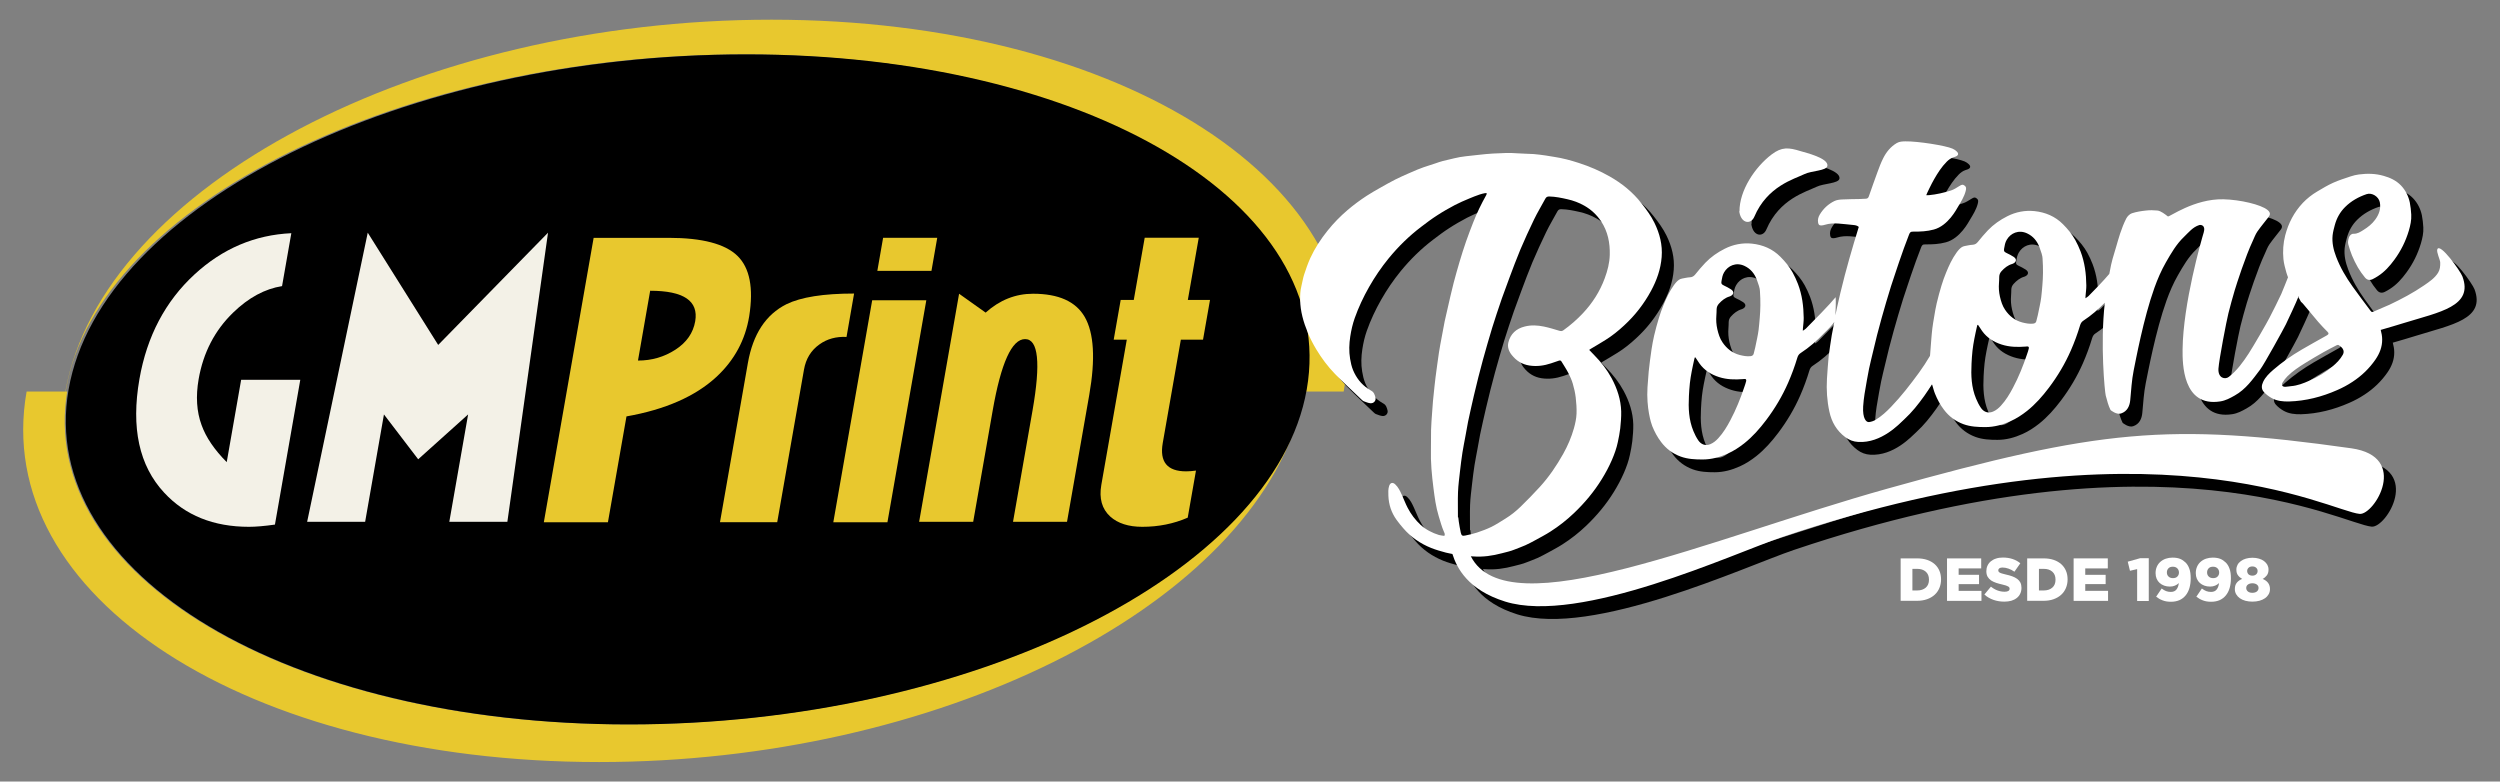 <?xml version="1.0" encoding="utf-8"?>
<!-- Generator: Adobe Illustrator 23.0.1, SVG Export Plug-In . SVG Version: 6.00 Build 0)  -->
<svg version="1.1" id="Camada_1" xmlns="http://www.w3.org/2000/svg" xmlns:xlink="http://www.w3.org/1999/xlink" x="0px" y="0px"
	 viewBox="0 0 393.55 123.03" style="enable-background:new 0 0 393.55 123.03;" xml:space="preserve">
<rect x="0" y="0" width="393.55" height="123.03" fill="#808080" stroke="none"/>
<style type="text/css">
	.st0{fill:#FFFFFF;}
	.st1{fill-rule:evenodd;clip-rule:evenodd;fill:#E8C82E;}
	.st2{fill-rule:evenodd;clip-rule:evenodd;}
	.st3{fill:#E8C82E;}
	.st4{fill-rule:evenodd;clip-rule:evenodd;fill:#F3F1E7;}
</style>
<g>
	<path class="st0" d="M299.2,87.9h2.58c0.6,0,1.13,0.08,1.6,0.24c0.47,0.16,0.86,0.39,1.19,0.68c0.32,0.29,0.57,0.64,0.74,1.05
		c0.17,0.4,0.25,0.85,0.25,1.33v0.02c0,0.48-0.09,0.93-0.26,1.34s-0.42,0.77-0.75,1.07s-0.72,0.53-1.2,0.7
		c-0.48,0.17-1.01,0.25-1.61,0.25h-2.54V87.9z M301.81,92.95c0.56,0,1-0.15,1.34-0.44s0.51-0.71,0.51-1.25v-0.02
		c0-0.54-0.17-0.95-0.51-1.25c-0.34-0.3-0.79-0.44-1.34-0.44h-0.76v3.4H301.81z"/>
	<path class="st0" d="M306.51,87.9h5.37v1.58h-3.55v1.01h3.21v1.46h-3.21v1.06h3.59v1.58h-5.42V87.9z"/>
	<path class="st0" d="M315.52,94.71c-0.6,0-1.17-0.09-1.71-0.28c-0.54-0.19-1.01-0.46-1.43-0.84l1.03-1.24
		c0.67,0.54,1.39,0.8,2.17,0.8c0.25,0,0.44-0.04,0.57-0.12c0.13-0.08,0.2-0.19,0.2-0.34v-0.02c0-0.07-0.02-0.13-0.05-0.19
		c-0.03-0.05-0.09-0.11-0.18-0.16s-0.2-0.1-0.34-0.15s-0.33-0.1-0.56-0.15c-0.36-0.08-0.69-0.17-0.99-0.27s-0.57-0.23-0.8-0.38
		c-0.23-0.16-0.4-0.35-0.54-0.58c-0.13-0.23-0.2-0.52-0.2-0.86v-0.02c0-0.31,0.06-0.6,0.18-0.86c0.12-0.26,0.29-0.49,0.52-0.68
		c0.23-0.19,0.5-0.34,0.82-0.44c0.32-0.11,0.68-0.16,1.08-0.16c0.57,0,1.08,0.08,1.53,0.23s0.86,0.37,1.22,0.67L317.11,90
		c-0.31-0.22-0.62-0.38-0.94-0.49c-0.32-0.11-0.63-0.17-0.93-0.17c-0.22,0-0.39,0.04-0.5,0.12c-0.11,0.08-0.17,0.18-0.17,0.3v0.02
		c0,0.08,0.02,0.14,0.05,0.2s0.1,0.11,0.18,0.16s0.2,0.1,0.35,0.14c0.15,0.05,0.34,0.1,0.57,0.15c0.38,0.08,0.73,0.18,1.04,0.29
		c0.31,0.11,0.57,0.25,0.79,0.41s0.38,0.35,0.5,0.58c0.11,0.23,0.17,0.5,0.17,0.81v0.02c0,0.34-0.07,0.65-0.2,0.92
		c-0.13,0.27-0.31,0.5-0.55,0.68c-0.24,0.19-0.52,0.33-0.85,0.43C316.29,94.66,315.92,94.71,315.52,94.71z"/>
	<path class="st0" d="M319.12,87.9h2.58c0.6,0,1.13,0.08,1.6,0.24c0.47,0.16,0.86,0.39,1.19,0.68c0.32,0.29,0.57,0.64,0.74,1.05
		c0.17,0.4,0.25,0.85,0.25,1.33v0.02c0,0.48-0.09,0.93-0.26,1.34c-0.17,0.41-0.42,0.77-0.75,1.07s-0.73,0.53-1.2,0.7
		s-1.01,0.25-1.61,0.25h-2.54V87.9z M321.73,92.95c0.56,0,1-0.15,1.34-0.44c0.34-0.29,0.51-0.71,0.51-1.25v-0.02
		c0-0.54-0.17-0.95-0.51-1.25c-0.34-0.3-0.79-0.44-1.34-0.44h-0.76v3.4H321.73z"/>
	<path class="st0" d="M326.44,87.9h5.37v1.58h-3.55v1.01h3.21v1.46h-3.21v1.06h3.59v1.58h-5.42V87.9z"/>
	<path class="st0" d="M336.43,89.59l-1.13,0.26l-0.35-1.43l1.96-0.55h1.35v6.74h-1.83V89.59z"/>
	<path class="st0" d="M341.75,94.73c-0.5,0-0.93-0.07-1.31-0.22c-0.38-0.14-0.72-0.34-1.02-0.58l0.87-1.29
		c0.23,0.18,0.46,0.32,0.69,0.41s0.48,0.13,0.75,0.13c0.38,0,0.68-0.12,0.88-0.37s0.33-0.59,0.38-1.02c-0.17,0.17-0.38,0.3-0.61,0.4
		s-0.5,0.15-0.8,0.15c-0.33,0-0.63-0.05-0.9-0.15c-0.27-0.1-0.51-0.24-0.71-0.42s-0.36-0.4-0.47-0.66
		c-0.11-0.26-0.17-0.55-0.17-0.88v-0.02c0-0.37,0.07-0.7,0.2-1c0.13-0.3,0.32-0.56,0.56-0.77c0.24-0.21,0.52-0.38,0.85-0.49
		c0.33-0.11,0.68-0.17,1.06-0.17c0.48,0,0.88,0.07,1.2,0.2s0.6,0.33,0.86,0.58c0.24,0.24,0.44,0.56,0.58,0.96
		c0.15,0.39,0.22,0.9,0.22,1.52v0.02c0,0.55-0.07,1.05-0.2,1.5c-0.13,0.45-0.33,0.84-0.59,1.16c-0.26,0.32-0.58,0.57-0.97,0.75
		C342.7,94.64,342.25,94.73,341.75,94.73z M342.07,91.01c0.29,0,0.53-0.08,0.69-0.25c0.17-0.17,0.25-0.38,0.25-0.62v-0.02
		c0-0.26-0.09-0.48-0.26-0.65s-0.41-0.26-0.7-0.26s-0.53,0.08-0.69,0.25c-0.17,0.17-0.25,0.39-0.25,0.65v0.02
		c0,0.26,0.09,0.47,0.26,0.63C341.54,90.93,341.78,91.01,342.07,91.01z"/>
	<path class="st0" d="M348.08,94.73c-0.5,0-0.93-0.07-1.31-0.22c-0.38-0.14-0.72-0.34-1.02-0.58l0.87-1.29
		c0.23,0.18,0.46,0.32,0.69,0.41s0.48,0.13,0.75,0.13c0.38,0,0.68-0.12,0.88-0.37s0.33-0.59,0.38-1.02c-0.17,0.17-0.38,0.3-0.61,0.4
		s-0.5,0.15-0.8,0.15c-0.33,0-0.63-0.05-0.9-0.15c-0.27-0.1-0.51-0.24-0.71-0.42s-0.36-0.4-0.47-0.66
		c-0.11-0.26-0.17-0.55-0.17-0.88v-0.02c0-0.37,0.07-0.7,0.2-1c0.13-0.3,0.32-0.56,0.56-0.77c0.24-0.21,0.52-0.38,0.85-0.49
		c0.33-0.11,0.68-0.17,1.06-0.17c0.48,0,0.88,0.07,1.2,0.2s0.6,0.33,0.86,0.58c0.24,0.24,0.44,0.56,0.58,0.96
		c0.15,0.39,0.22,0.9,0.22,1.52v0.02c0,0.55-0.07,1.05-0.2,1.5c-0.13,0.45-0.33,0.84-0.59,1.16c-0.26,0.32-0.58,0.57-0.97,0.75
		C349.03,94.64,348.58,94.73,348.08,94.73z M348.4,91.01c0.29,0,0.53-0.08,0.69-0.25c0.17-0.17,0.25-0.38,0.25-0.62v-0.02
		c0-0.26-0.09-0.48-0.26-0.65s-0.41-0.26-0.7-0.26s-0.53,0.08-0.69,0.25c-0.17,0.17-0.25,0.39-0.25,0.65v0.02
		c0,0.26,0.09,0.47,0.26,0.63C347.87,90.93,348.11,91.01,348.4,91.01z"/>
	<path class="st0" d="M354.57,94.71c-0.4,0-0.77-0.05-1.11-0.14s-0.63-0.23-0.87-0.4c-0.24-0.17-0.43-0.38-0.57-0.62
		s-0.21-0.5-0.21-0.8v-0.02c0-0.41,0.1-0.74,0.3-0.99s0.48-0.46,0.85-0.61c-0.26-0.15-0.48-0.33-0.65-0.56
		c-0.18-0.23-0.26-0.53-0.26-0.89v-0.02c0-0.27,0.06-0.51,0.18-0.74c0.12-0.23,0.29-0.42,0.52-0.59c0.22-0.17,0.49-0.3,0.8-0.39
		c0.31-0.09,0.65-0.14,1.03-0.14s0.72,0.05,1.03,0.14c0.31,0.09,0.58,0.22,0.8,0.39s0.4,0.37,0.52,0.59
		c0.12,0.23,0.18,0.47,0.18,0.74v0.02c0,0.36-0.09,0.66-0.26,0.89c-0.18,0.23-0.39,0.42-0.66,0.56c0.17,0.08,0.33,0.16,0.47,0.26
		c0.14,0.1,0.26,0.21,0.36,0.34c0.1,0.13,0.18,0.27,0.23,0.43c0.06,0.16,0.09,0.35,0.09,0.56v0.02c0,0.3-0.07,0.57-0.21,0.81
		c-0.14,0.24-0.33,0.45-0.57,0.62s-0.53,0.3-0.87,0.4C355.34,94.66,354.97,94.71,354.57,94.71z M354.57,93.32
		c0.31,0,0.55-0.08,0.72-0.22c0.17-0.15,0.25-0.33,0.25-0.53v-0.02c0-0.22-0.09-0.39-0.27-0.53c-0.18-0.13-0.41-0.2-0.7-0.2
		s-0.52,0.07-0.7,0.2c-0.18,0.13-0.27,0.31-0.27,0.53v0.02c0,0.2,0.08,0.38,0.25,0.53S354.26,93.32,354.57,93.32z M354.57,90.62
		c0.25,0,0.45-0.07,0.6-0.21s0.22-0.31,0.22-0.52v-0.02c0-0.19-0.07-0.35-0.22-0.49c-0.15-0.14-0.35-0.21-0.6-0.21
		s-0.46,0.07-0.6,0.21c-0.15,0.14-0.22,0.3-0.22,0.49v0.02c0,0.21,0.08,0.39,0.22,0.53C354.13,90.55,354.32,90.62,354.57,90.62z"/>
</g>
<g>
	<path class="st1" d="M98.84,114.03c-53.58,0-93-23.52-88.27-52.4H4.19c-5.71,32.24,34.67,58.33,90.11,58.33
		c53.04,0,100.89-23.88,110.09-54.18C195.46,92.73,149.83,114.03,98.84,114.03z"/>
	<path class="st1" d="M10.34,61.63c0.02-0.11,0.03-0.22,0.05-0.33C15.5,32.14,63.31,8.56,117.09,8.56
		c53.78,0,93.32,23.58,88.22,52.74c-0.02,0.11-0.04,0.22-0.06,0.33h6.27c0.01-0.03,0.02-0.07,0.02-0.1
		c5.79-32.18-34.6-58.43-90.09-58.43C65.94,3.1,16.1,29.35,10.31,61.53c-0.01,0.03-0.01,0.07-0.02,0.1H10.34z"/>
	<path class="st2" d="M205.71,61.3c-5.09,29.04-52.91,52.74-106.69,52.74c-53.78,0-93.3-23.7-88.22-52.74
		C15.91,32.14,63.71,8.56,117.5,8.56C171.27,8.56,210.82,32.14,205.71,61.3"/>
	<g>
		<path class="st3" d="M98.62,65.55L95.7,82.21H85.61l7.84-44.77h11.81c5.28,0,8.89,0.95,10.83,2.84c1.94,1.89,2.55,5.05,1.85,9.49
			c-0.61,3.74-2.32,6.92-5.15,9.55C109.47,62.39,104.74,64.47,98.62,65.55z M102.35,45.77l-1.92,10.99c2.17,0,4.13-0.57,5.89-1.71
			c1.76-1.14,2.8-2.63,3.12-4.48C109.99,47.37,107.63,45.77,102.35,45.77z"/>
		<path class="st3" d="M126.56,58.2l-4.21,24h-9.01l4.39-25.05c0.8-4.55,2.82-7.63,6.07-9.26c2.29-1.12,5.84-1.68,10.65-1.68
			l-1.19,6.83c-1.63-0.08-3.05,0.31-4.24,1.16C127.68,55.14,126.86,56.47,126.56,58.2z"/>
	</g>
	<g>
		<path class="st3" d="M131.18,82.21l6.12-34.94h8.52l-6.12,34.94H131.18z M138.11,42.64l0.91-5.21h8.52l-0.91,5.21H138.11z"/>
	</g>
	<path class="st3" d="M159.47,82.14l3.07-17.52c1.31-7.49,0.92-11.24-1.17-11.24c-2.09,0-3.79,3.75-5.1,11.24l-3.07,17.52h-8.51
		l6.29-35.9l4.18,2.97c2.21-1.98,4.7-2.97,7.46-2.97c4.01,0,6.72,1.21,8.13,3.64c1.47,2.54,1.71,6.64,0.72,12.29l-3.5,19.97H159.47z
		"/>
	<path class="st3" d="M179.82,82.93c-2.16,0-3.85-0.54-5.05-1.62c-1.31-1.2-1.77-2.85-1.4-4.98l4.01-22.86h-2.06l1.1-6.26h2.06
		l1.72-9.79h8.51l-0.49,2.78l-1.23,7.01h3.49l-1.1,6.26h-3.49l-2.85,16.27c-0.52,2.97,0.71,4.46,3.68,4.46
		c0.45,0,0.96-0.04,1.55-0.12l-1.3,7.41C184.74,82.46,182.36,82.93,179.82,82.93z"/>
	<path class="st4" d="M39.19,82.93c-5.57,0-10.03-1.79-13.35-5.38c-3.94-4.24-5.23-10.2-3.89-17.88c1.18-6.75,4.08-12.24,8.68-16.48
		c4.4-4.05,9.47-6.21,15.23-6.48l-1.46,8.33c-2.7,0.43-5.27,1.81-7.7,4.17c-2.9,2.81-4.7,6.3-5.43,10.47
		c-0.47,2.7-0.32,5.11,0.46,7.23c0.69,1.93,2.01,3.88,3.96,5.84l2.27-12.96h9.31l-3.99,22.79C41.6,82.82,40.23,82.93,39.19,82.93z"
		/>
	<path class="st4" d="M70.73,82.14l2.96-16.9l-7.86,7.06l-5.39-7.06l-2.96,16.9h-9.13l9.54-45.51L68.98,54.3l17.29-17.67l-6.4,45.51
		H70.73z"/>
</g>
<path d="M278.06,36.13c2.05-4.83,6.27-5.93,7.89-6.72c1.12-0.55,3.5-0.51,3.62-1.3c0.18-1.22-3.37-2.06-4.23-2.32
	c-1.87-0.58-2.94-0.7-4.56,0.53c-2.63,2.01-5.08,5.68-5.05,8.98c-0.04-0.13-0.07-0.22-0.01,0.14
	C276.05,37.22,277.53,37.37,278.06,36.13z"/>
<path d="M389.53,45.52c-0.31-0.83-3.54-5.38-3.95-4.26c-0.16,0.45,0.45,1.62,0.46,2.08c0.01,0.6-0.03,1.1-0.34,1.61
	c-0.53,0.85-1.37,1.41-2.18,1.97c-1.73,1.19-3.55,2.15-5.44,3.05c-0.83,0.36-1.67,0.72-2.5,1.08c-0.27,0.12-0.34,0.11-0.53-0.14
	c-0.94-1.26-1.89-2.51-2.81-3.8c-1.04-1.46-1.94-2.99-2.58-4.67c-0.42-1.1-0.68-2.22-0.56-3.39c0.06-0.55,0.21-1.09,0.35-1.62
	c0.29-1.08,0.82-2.03,1.61-2.82c0.96-0.96,2.13-1.61,3.4-2.04c0.84-0.28,1.89,0.39,2.07,1.27c0.21,1.03-0.13,1.93-0.72,2.74
	c-0.49,0.68-1.14,1.19-1.85,1.63c-0.48,0.3-0.94,0.62-1.57,0.6c-0.34-0.01-0.61,0.26-0.72,0.6c-0.12,0.36-0.2,0.74-0.09,1.11
	c0.17,0.57,0.34,1.15,0.57,1.7c0.27,0.65,0.58,1.29,0.93,1.89c0.32,0.55,0.7,1.08,1.11,1.58c0.35,0.42,0.76,0.48,1.22,0.26
	c0.28-0.14,0.56-0.3,0.82-0.47c1.05-0.67,1.87-1.59,2.6-2.59c1.02-1.39,1.78-2.92,2.27-4.57c0.24-0.82,0.43-1.66,0.38-2.53
	c-0.04-0.64-0.1-1.29-0.23-1.92c-0.22-1.01-0.67-1.92-1.4-2.68c-0.76-0.78-1.69-1.21-2.72-1.5c-1.28-0.37-2.58-0.39-3.88-0.22
	c-0.44,0.06-0.89,0.16-1.32,0.31c-0.92,0.31-1.86,0.6-2.74,1c-0.87,0.39-1.7,0.89-2.52,1.38c-0.83,0.49-1.59,1.09-2.25,1.78
	c-1.38,1.46-2.27,3.18-2.78,5.12c-0.32,1.24-0.4,2.49-0.28,3.75c0.07,0.7,0.27,1.39,0.45,2.06c0.07,0.27,0.18,0.53,0.27,0.79
	c-0.37,0.88-0.68,1.78-1.07,2.65c-0.58,1.26-1.22,2.49-1.85,3.73c-0.39,0.78-2.56,4.53-3.26,5.6c-0.89,1.36-1.83,2.69-3.14,3.7
	c-0.59,0.46-1.72,0.2-1.63-1.3c0.09-1.41,1.28-7.58,1.57-8.72c0.31-1.21,0.63-2.41,0.99-3.61c0.3-1,1.7-5.36,2.84-7.77
	c0.23-0.49,0.41-1.02,0.72-1.47c0.55-0.79,1.18-1.53,1.77-2.3c0.34-0.44,0.25-0.77-0.18-1.12c-1.01-0.83-4.27-1.61-6.94-1.67
	c-4.61-0.1-8.54,2.85-8.73,2.7c-0.41-0.32-1.12-0.88-1.64-0.93c-0.6-0.06-1.21-0.07-1.8,0c-0.75,0.08-1.51,0.2-2.22,0.43
	c-0.35,0.12-0.71,0.47-0.89,0.82c-0.39,0.76-0.7,1.57-0.97,2.38c-0.43,1.32-0.77,2.67-1.19,3.99c-0.13,0.4-0.32,1.32-0.51,2.35
	c-0.89,1.06-2.4,2.63-3.28,3.5c-0.12,0.12-0.27,0.2-0.48,0.34c0.01-0.21,0.01-0.31,0.02-0.41c0.04-0.54,0.13-1.08,0.12-1.62
	c-0.02-1.83-0.25-3.63-0.91-5.35c-0.24-0.61-0.51-1.22-0.83-1.79c-0.51-0.92-1.18-1.73-1.93-2.48c-1.24-1.25-2.78-1.89-4.49-2.07
	c-1.49-0.15-2.94,0.13-4.28,0.81c-1.13,0.57-2.17,1.29-3.05,2.21c-0.56,0.58-1.08,1.21-1.59,1.84c-0.23,0.28-0.47,0.42-0.83,0.44
	c-0.42,0.02-0.83,0.13-1.24,0.2c-0.38,0.06-0.65,0.3-0.9,0.56c-0.14,0.15-0.27,0.32-0.39,0.49c-0.69,0.96-1.18,2.02-1.62,3.1
	c-0.28,0.68-0.53,1.37-0.74,2.07c-0.28,0.92-0.53,1.84-0.75,2.78c-0.17,0.7-0.28,1.41-0.4,2.12c-0.11,0.62-0.21,1.24-0.29,1.86
	c-0.07,0.55-0.11,1.1-0.16,1.66c-0.07,0.82-0.14,1.64-0.19,2.47c0,0.06-0.01,0.12-0.02,0.18c-0.54,0.91-1.11,1.8-1.74,2.66
	c-1.37,1.87-2.78,3.7-4.39,5.37c-0.72,0.75-1.48,1.45-2.37,2c-0.34,0.21-0.7,0.34-1.09,0.39c-0.44,0.06-1.04-0.55-0.93-2.46
	c0.04-0.66,0.12-1.31,0.22-1.97c0.14-0.92,0.62-3.57,0.71-3.98c0.1-0.45,0.2-0.9,0.31-1.36c0.15-0.63,0.77-3.25,0.95-3.93
	c0.23-0.88,0.47-1.77,0.71-2.65c0.23-0.84,0.47-1.67,0.72-2.51c0.25-0.85,0.5-1.7,0.77-2.54c0.25-0.79,0.52-1.56,0.78-2.35
	c0.16-0.47,0.31-0.94,0.47-1.4c0.25-0.74,0.5-1.47,0.77-2.2c0.26-0.7,0.53-1.4,0.79-2.1c0.16-0.43,0.26-0.54,0.71-0.53
	c1.09,0.01,2.17-0.04,3.22-0.33c2.25-0.61,3.56-3.19,3.79-3.56c0.48-0.8,0.98-1.58,1.22-2.5c0.12-0.45,0.09-0.66-0.17-0.85
	c-0.29-0.22-0.43-0.18-0.85,0.08c-0.42,0.26-0.84,0.54-1.31,0.69c-1.12,0.35-2.26,0.62-3.43,0.73c-0.12,0.01-0.24,0.01-0.45,0.01
	c0.05-0.19,0.85-1.85,1.25-2.53c0.56-0.98,1.17-1.93,1.97-2.74c0.3-0.3,0.63-0.55,1.04-0.69c0.13-0.04,0.26-0.08,0.38-0.13
	c0.43-0.18,0.5-0.46,0.17-0.79c-0.19-0.19-0.42-0.34-0.67-0.45c-1.07-0.48-5.44-1.18-7.43-1.15c-0.46,0.01-0.92,0.02-1.35,0.27
	c-0.98,0.58-1.66,1.43-2.15,2.42c-0.35,0.69-0.62,1.43-0.89,2.16c-0.47,1.27-0.91,2.54-1.36,3.82c-0.08,0.23-0.22,0.35-0.45,0.36
	c-0.34,0.02-0.69,0.04-1.04,0.05c-0.92,0.02-1.83,0.02-2.75,0.07c-0.4,0.02-0.83,0.08-1.18,0.25c-0.96,0.47-1.73,1.18-2.29,2.11
	c-0.24,0.39-0.36,0.83-0.27,1.3c0.06,0.31,0.17,0.43,0.48,0.43c0.19,0,0.39-0.04,0.57-0.1c0.7-0.22,1.42-0.25,2.14-0.2
	c0.79,0.06,1.58,0.15,2.37,0.23c0.29,0.03,0.59,0.07,0.84,0.3c-0.26,0.84-0.52,1.67-0.76,2.5c-0.25,0.85-0.5,1.7-0.74,2.55
	c-0.24,0.85-0.48,1.7-0.7,2.56c-0.24,0.93-0.48,1.86-0.7,2.79c-0.18,0.74-0.35,1.49-0.51,2.23c-0.09,0.43-0.18,0.86-0.27,1.29
	c0.02-0.97,0.1-1.93,0.04-2.86c-0.84,1.05-3.73,4-4.69,4.95c-0.12,0.12-0.27,0.2-0.48,0.34c0.01-0.21,0.01-0.31,0.02-0.41
	c0.04-0.54,0.13-1.08,0.12-1.62c-0.02-1.83-0.25-3.63-0.91-5.35c-0.24-0.61-0.51-1.22-0.83-1.79c-0.51-0.92-1.18-1.73-1.93-2.48
	c-1.24-1.25-2.78-1.89-4.49-2.07c-1.49-0.15-2.94,0.13-4.28,0.81c-1.13,0.57-2.17,1.29-3.05,2.21c-0.56,0.58-1.08,1.21-1.59,1.84
	c-0.23,0.28-0.47,0.42-0.83,0.44c-0.42,0.02-0.83,0.13-1.24,0.2c-0.38,0.06-0.65,0.3-0.9,0.56c-0.14,0.15-0.27,0.32-0.39,0.49
	c-0.69,0.96-1.18,2.02-1.62,3.1c-0.28,0.68-0.53,1.37-0.74,2.07c-0.28,0.92-0.53,1.84-0.75,2.78c-0.17,0.7-0.28,1.41-0.4,2.12
	c-0.11,0.62-0.4,2.97-0.45,3.52c-0.07,0.82-0.14,1.64-0.19,2.47c-0.2,3.25,0.57,5.69,0.75,6.12c0.36,0.89,0.81,1.74,1.4,2.51
	c0.8,1.06,1.82,1.82,3.07,2.28c1.12,0.41,2.29,0.46,3.46,0.46c1.39,0,2.7-0.36,3.96-0.93c0.94-0.42,1.79-0.98,2.59-1.61
	c1.32-1.05,2.43-2.31,3.45-3.66c1.38-1.83,2.54-3.78,3.46-5.88c0.56-1.28,1.04-2.59,1.44-3.92c0.1-0.33,0.24-0.57,0.52-0.75
	c1.37-0.89,2.59-1.96,3.71-3.14c0.8-0.75,1.32-1.36,1.6-1.77c-0.14,0.69-0.28,1.38-0.4,2.07c-0.1,0.54-0.42,2.77-0.49,3.33
	c-0.05,0.44-0.26,3.24-0.27,3.56c-0.1,1.74,0.01,3.46,0.38,5.16c0.35,1.64,1.15,3.02,2.51,4.03c0.6,0.45,1.28,0.71,2.04,0.75
	c3.67,0.21,6.43-2.82,7.24-3.56c1.2-1.1,2.21-2.37,3.15-3.69c0.43-0.6,0.82-1.21,1.21-1.83c0.02,0.06,0.04,0.11,0.06,0.16
	c0.14,0.44,0.24,0.9,0.42,1.33c0.36,0.89,0.81,1.74,1.4,2.51c0.8,1.06,1.82,1.82,3.07,2.28c1.12,0.41,2.29,0.46,3.46,0.46
	c1.39,0,2.7-0.36,3.96-0.93c0.94-0.42,1.79-0.98,2.59-1.61c1.32-1.05,2.43-2.31,3.45-3.66c1.38-1.83,2.54-3.78,3.46-5.88
	c0.56-1.28,1.04-2.59,1.44-3.92c0.1-0.33,0.24-0.57,0.52-0.75c1.24-0.81,2.35-1.78,3.38-2.83c-0.75,6.6,0,14.06,0.14,14.6
	c0.21,0.78,0.4,1.58,0.76,2.29c0.02,0.04,0.95,0.78,1.64,0.55c1.02-0.33,1.38-1.22,1.46-2.1c0.15-1.56,0.23-3.13,0.54-4.67
	c0.32-1.55,1.54-8.2,3.27-13.02c0.49-1.37,1.08-2.73,1.8-3.99c0.82-1.43,1.65-2.88,2.86-4.03c0.73-0.7,1.37-1.53,2.39-1.85
	c0.25-0.08,1.05,0.01,0.71,1.15c-0.37,1.23-3.25,11.19-3.33,18.43c-0.02,2.2-0.01,9.1,5.92,8.18c0.85-0.13,1.54-0.51,2.27-0.92
	c1.77-0.98,2.86-2.57,4.03-4.11c0.63-0.82,3.71-6.42,4.04-7.1c0.4-0.82,1.7-3.63,1.92-4.22c0.03-0.08,0.06-0.17,0.09-0.25
	c0.01,0.1,0.01,0.19-0.01,0.28c0.07,0.08,0.13,0.17,0.17,0.26c0.01,0.03,0.03,0.06,0.05,0.09c0.05,0.09,0.11,0.19,0.16,0.29
	c0.14,0.12,0.25,0.22,0.34,0.33c0.79,0.94,1.57,1.89,2.37,2.83c0.47,0.55,0.98,1.06,1.47,1.58c0.22,0.24,0.21,0.34-0.07,0.52
	c-0.04,0.02-0.08,0.04-0.12,0.07c-1.29,0.73-2.59,1.44-3.87,2.19c-1.6,0.93-3.1,1.99-4.5,3.2c-0.62,0.54-1.22,1.12-1.58,1.88
	c-0.26,0.55-0.32,1.13,0.12,1.6c0.34,0.37,0.76,0.69,1.2,0.94c0.85,0.48,1.8,0.57,2.75,0.55c2.65-0.08,5.17-0.73,7.58-1.79
	c0.83-0.36,1.64-0.79,2.41-1.3c1.44-0.94,2.66-2.11,3.63-3.52c0.65-0.95,1.06-1.98,1.05-3.15c0-0.52-0.1-1.02-0.23-1.51
	c0.06-0.02,0.12-0.04,0.18-0.05c1.03-0.3,2.45-0.71,3.46-1.03C385.96,51.11,391.31,50.23,389.53,45.52z M276.78,62.01
	c-0.07,0.31-0.18,0.6-0.28,0.9c-0.61,1.81-1.31,3.57-2.21,5.26c-0.53,1.01-1.12,1.98-1.9,2.83c-0.36,0.39-0.75,0.72-1.25,0.93
	c-0.79,0.33-1.47,0.02-1.89-0.59c-0.31-0.45-0.56-0.95-0.77-1.46c-0.74-1.78-0.81-3.64-0.71-5.53c0.04-0.67,0.07-1.35,0.15-2.02
	c0.07-0.62,0.17-1.24,0.29-1.86c0.12-0.65,0.27-1.29,0.41-1.93c0.02-0.09,0.05-0.17,0.07-0.25c0.03-0.01,0.07-0.02,0.1-0.02
	c0.21,0.32,0.42,0.64,0.64,0.96c0.77,1.08,1.84,1.74,3.08,2.14c1.24,0.4,2.51,0.42,3.78,0.32c0.06,0,0.12-0.02,0.18-0.02
	C276.74,61.65,276.84,61.74,276.78,62.01z M278.92,52.05c-0.06,0.63-0.1,1.26-0.18,1.88c-0.05,0.43-0.14,0.86-0.22,1.28
	c-0.1,0.51-0.21,1.03-0.32,1.54c-0.07,0.32-0.15,0.64-0.24,0.96c-0.07,0.25-0.26,0.34-0.51,0.37c-0.58,0.06-1.14-0.05-1.69-0.19
	c-1.16-0.3-2.04-1.01-2.7-1.98c-0.43-0.62-0.65-1.35-0.82-2.08c-0.16-0.71-0.21-1.43-0.15-2.15c0.03-0.33,0.03-0.66,0.04-0.99
	c0.01-0.33,0.13-0.61,0.35-0.86c0.47-0.52,1-0.95,1.69-1.15c0.04-0.01,0.09-0.03,0.13-0.05c0.56-0.26,0.62-0.71,0.11-1.06
	c-0.35-0.24-0.75-0.43-1.14-0.62c-0.38-0.19-0.44-0.28-0.37-0.7c0.08-0.48,0.16-0.95,0.41-1.37c0.6-1.04,1.87-1.63,3.19-1.02
	c0.97,0.45,1.58,1.2,1.96,2.18c0.26,0.69,0.49,1.39,0.49,1.78C279.06,49.47,279.03,50.76,278.92,52.05z M321.27,56.88
	c-0.07,0.31-0.18,0.6-0.28,0.9c-0.61,1.81-1.31,3.57-2.21,5.26c-0.53,1.01-1.12,1.98-1.9,2.83c-0.36,0.39-0.75,0.72-1.25,0.93
	c-0.79,0.33-1.47,0.02-1.89-0.59c-0.31-0.45-0.56-0.95-0.77-1.46c-0.74-1.78-0.81-3.64-0.71-5.53c0.04-0.67,0.07-1.35,0.15-2.02
	c0.07-0.62,0.17-1.24,0.29-1.86c0.12-0.65,0.27-1.29,0.41-1.93c0.02-0.09,0.05-0.17,0.07-0.25c0.03-0.01,0.07-0.02,0.1-0.02
	c0.21,0.32,0.42,0.64,0.64,0.96c0.77,1.08,1.84,1.74,3.08,2.14c1.24,0.4,2.51,0.42,3.78,0.32c0.06,0,0.12-0.02,0.18-0.02
	C321.23,56.53,321.33,56.62,321.27,56.88z M323.41,46.93c-0.06,0.63-0.1,1.26-0.18,1.88c-0.05,0.43-0.14,0.86-0.22,1.28
	c-0.1,0.51-0.21,1.03-0.32,1.54c-0.07,0.32-0.15,0.64-0.24,0.96c-0.07,0.25-0.26,0.34-0.51,0.37c-0.58,0.06-1.14-0.05-1.69-0.19
	c-1.16-0.3-2.04-1.01-2.7-1.98c-0.43-0.62-0.65-1.35-0.82-2.08c-0.16-0.71-0.21-1.43-0.15-2.15c0.03-0.33,0.03-0.66,0.04-0.99
	c0.01-0.33,0.13-0.61,0.35-0.86c0.47-0.52,1-0.95,1.69-1.15c0.04-0.01,0.09-0.03,0.13-0.05c0.56-0.26,0.62-0.71,0.11-1.06
	c-0.36-0.24-0.75-0.43-1.14-0.62c-0.38-0.19-0.44-0.28-0.37-0.7c0.08-0.48,0.16-0.95,0.41-1.37c0.6-1.04,1.87-1.63,3.19-1.02
	c0.97,0.45,1.58,1.2,1.96,2.18c0.26,0.69,0.49,1.39,0.49,1.78C323.55,44.35,323.52,45.64,323.41,46.93z M370.7,57.85
	c-0.4,0.72-0.97,1.29-1.59,1.82c-1.12,0.95-2.36,1.68-3.7,2.27c-0.92,0.41-1.85,0.77-2.87,0.85c-0.3,0.03-0.6,0.09-0.89,0.1
	c-0.46,0.01-0.66-0.27-0.43-0.66c0.21-0.36,0.47-0.7,0.76-0.99c0.83-0.83,1.81-1.48,2.8-2.09c0.95-0.59,1.92-1.16,2.89-1.71
	c0.67-0.38,1.37-0.73,2.06-1.09c0.09-0.04,0.23-0.08,0.3-0.04c0.31,0.21,0.63,0.42,0.76,0.8C370.87,57.36,370.84,57.61,370.7,57.85z
	"/>
<path d="M372.04,72.58c-28.76-4.06-39.61-2.99-73.01,6.35c-28.08,7.85-59.79,22.06-65.59,10.65c0.12,0.01,0.23,0.01,0.35,0.02
	c1.55,0.12,3.05-0.1,4.55-0.5c0.67-0.18,1.34-0.31,1.98-0.58c0.57-0.23,1.15-0.43,1.71-0.68c0.57-0.26,1.13-0.56,1.68-0.86
	c0.76-0.42,1.53-0.82,2.26-1.29c1.33-0.85,2.57-1.82,3.71-2.91c1.68-1.6,3.16-3.37,4.38-5.35c0.6-0.97,1.14-1.98,1.59-3.02
	c0.39-0.91,0.73-1.84,0.93-2.81c0.15-0.72,0.3-1.44,0.38-2.16c0.09-0.88,0.17-1.77,0.15-2.65c-0.05-1.87-0.63-3.6-1.5-5.23
	c-0.73-1.35-1.67-2.56-2.75-3.65c-0.25-0.25-0.5-0.51-0.79-0.82c0.13-0.09,0.18-0.13,0.25-0.17c0.77-0.46,1.55-0.91,2.31-1.39
	c1.06-0.66,2.03-1.44,2.94-2.29c1.72-1.58,3.13-3.4,4.24-5.45c0.9-1.67,1.52-3.41,1.67-5.32c0.15-1.92-0.31-3.69-1.14-5.39
	c-0.54-1.11-1.28-2.1-2.04-3.07c-1.38-1.76-3.09-3.14-5.03-4.24c-1.53-0.87-3.14-1.56-4.81-2.1c-1.29-0.42-2.59-0.77-3.93-0.97
	c-0.43-0.06-0.86-0.15-1.29-0.21c-0.64-0.09-1.28-0.18-1.92-0.23c-0.81-0.06-1.62-0.04-2.43-0.11c-1.32-0.11-2.64-0.04-3.96,0.03
	c-1.44,0.08-2.87,0.29-4.31,0.43c-1.22,0.12-2.38,0.48-3.57,0.74c-0.39,0.09-0.77,0.24-1.16,0.37c-0.61,0.2-1.23,0.39-1.84,0.6
	c-0.35,0.12-0.7,0.26-1.05,0.4c-0.51,0.21-1.02,0.43-1.53,0.66c-0.66,0.3-1.32,0.58-1.96,0.91c-0.81,0.42-1.61,0.86-2.41,1.32
	c-0.7,0.4-1.41,0.8-2.08,1.24c-1.04,0.68-2.04,1.42-2.99,2.23c-1.15,0.98-2.19,2.05-3.13,3.22c-1.08,1.34-2.01,2.77-2.73,4.33
	c-0.39,0.86-0.7,1.76-0.99,2.65c-0.18,0.57-0.26,1.17-0.41,1.75c-0.18,0.72-0.21,1.46-0.2,2.19c0.03,1.8,0.52,3.5,1.2,5.15
	c0.37,0.91,0.83,1.79,1.34,2.64c0.84,1.39,1.81,2.7,2.94,3.86c1.35,1.39,2.78,2.69,4.17,4.03c0.12,0.11,0.25,0.24,0.4,0.29
	c0.33,0.12,0.68,0.27,1.02,0.3c0.51,0.04,0.9-0.4,0.79-0.87c-0.1-0.43-0.23-0.88-0.68-1.11c-0.17-0.09-0.33-0.2-0.5-0.31
	c-1.08-0.72-1.84-1.72-2.34-2.9c-0.24-0.58-0.38-1.21-0.48-1.83c-0.19-1.16-0.15-2.33,0.03-3.5c0.15-0.98,0.37-1.95,0.7-2.88
	c0.6-1.7,1.37-3.33,2.26-4.9c0.91-1.6,1.94-3.11,3.1-4.53c1.51-1.84,3.2-3.5,5.1-4.94c0.82-0.63,1.65-1.25,2.52-1.81
	c0.9-0.59,1.84-1.12,2.8-1.63c0.73-0.38,1.49-0.7,2.25-1.02c0.54-0.23,1.08-0.44,1.64-0.63c0.28-0.1,0.58-0.16,0.87-0.22
	c0.07-0.02,0.16,0.03,0.27,0.05c-0.05,0.11-0.07,0.2-0.11,0.27c-0.78,1.39-1.47,2.82-2.05,4.3c-0.39,0.99-0.77,1.99-1.12,2.99
	c-0.37,1.08-0.72,2.16-1.04,3.25c-0.32,1.08-0.62,2.16-0.91,3.25c-0.18,0.68-0.34,1.36-0.5,2.05c-0.15,0.63-0.28,1.26-0.43,1.88
	c-0.16,0.72-0.34,1.43-0.49,2.15c-0.16,0.79-0.3,1.59-0.45,2.39c-0.15,0.84-0.33,1.68-0.45,2.52c-0.2,1.31-0.36,2.61-0.54,3.92
	c-0.06,0.43-0.1,0.86-0.15,1.3c-0.08,0.8-0.17,1.61-0.25,2.42c-0.06,0.63-0.09,1.26-0.14,1.89c-0.06,0.88-0.14,1.76-0.16,2.65
	c-0.03,1,0.01,2.01-0.02,3.02c-0.06,2.07,0.14,4.12,0.4,6.16c0.19,1.47,0.38,2.95,0.82,4.38c0.26,0.84,0.48,1.7,0.84,2.51
	c0.08,0.18,0.19,0.38,0.05,0.61c-0.29-0.05-0.58-0.06-0.85-0.14c-1.07-0.33-2.05-0.84-2.89-1.6c-0.84-0.77-1.51-1.67-2.03-2.67
	c-0.35-0.66-0.6-1.37-0.92-2.05c-0.28-0.6-0.55-1.2-1.05-1.66c-0.4-0.37-0.78-0.25-0.95,0.26c-0.16,0.5-0.14,1.01-0.12,1.52
	c0.05,1.4,0.47,2.68,1.29,3.82c0.32,0.45,0.68,0.88,1.04,1.3c1.21,1.41,2.69,2.43,4.4,3.12c0.75,0.3,1.53,0.52,2.31,0.73
	c0.34,0.09,0.69,0.14,1.04,0.22c0.7,2.21,2.43,5.65,8.3,7.49c11.78,3.68,35.88-7.54,43.54-10.13c58.6-19.78,86.29-4.08,90.98-3.67
	C375.68,83.08,381.28,73.88,372.04,72.58z M231.42,79.48c0.04-1.12,0.2-2.24,0.32-3.36c0.11-0.97,0.23-1.93,0.38-2.9
	c0.13-0.84,0.31-1.68,0.46-2.52c0.14-0.77,0.27-1.53,0.42-2.3c0.13-0.66,0.28-1.32,0.43-1.98c0.16-0.73,0.33-1.46,0.5-2.19
	c0.22-0.95,0.45-1.9,0.69-2.84c0.23-0.92,0.47-1.83,0.72-2.74c0.23-0.85,0.48-1.7,0.72-2.55c0.24-0.83,0.48-1.67,0.74-2.5
	c0.22-0.73,0.46-1.46,0.7-2.18c0.27-0.81,0.54-1.62,0.82-2.43c0.39-1.09,0.78-2.17,1.19-3.25c0.56-1.49,1.11-2.98,1.72-4.44
	c0.68-1.6,1.4-3.18,2.16-4.75c0.54-1.12,1.19-2.18,1.78-3.28c0.14-0.26,0.33-0.35,0.62-0.34c0.97,0.02,1.91,0.22,2.84,0.43
	c0.94,0.21,1.84,0.54,2.68,1.02c1.07,0.61,1.95,1.43,2.64,2.46c1.06,1.61,1.41,3.4,1.36,5.28c-0.03,1.26-0.35,2.49-0.79,3.68
	c-0.76,2.07-1.92,3.89-3.43,5.5c-0.94,1-1.96,1.89-3.08,2.69c-0.21,0.15-0.39,0.15-0.63,0.08c-0.8-0.24-1.61-0.49-2.42-0.66
	c-1.01-0.21-2.03-0.27-3.04-0.01c-1.33,0.33-2.24,1.15-2.57,2.5c-0.18,0.72,0.07,1.41,0.53,1.98c0.71,0.9,1.62,1.48,2.79,1.66
	c1.18,0.18,2.3,0.02,3.41-0.35c0.41-0.14,0.82-0.28,1.23-0.42c0.16-0.05,0.3-0.03,0.39,0.12c0.36,0.6,0.76,1.19,1.08,1.81
	c0.28,0.54,0.54,1.11,0.71,1.7c0.21,0.7,0.37,1.43,0.46,2.16c0.1,0.85,0.16,1.71,0.13,2.56c-0.03,0.77-0.2,1.54-0.41,2.3
	c-0.4,1.41-0.97,2.74-1.68,4.01c-1.04,1.86-2.24,3.63-3.68,5.21c-0.98,1.08-2,2.11-3.04,3.13c-0.72,0.7-1.51,1.33-2.37,1.86
	c-0.73,0.45-1.44,0.92-2.2,1.3c-0.74,0.36-1.52,0.65-2.3,0.91c-0.6,0.2-1.22,0.33-1.83,0.46c-0.46,0.1-0.6,0.02-0.71-0.45
	c-0.14-0.58-0.22-1.18-0.32-1.77c-0.03-0.21-0.05-0.42-0.07-0.63c-0.02,0-0.04,0-0.06,0C231.42,82.12,231.37,80.8,231.42,79.48z"/>
<path class="st0" d="M276.16,34.13c2.05-4.83,6.27-5.93,7.89-6.72c1.12-0.55,3.5-0.51,3.62-1.3c0.18-1.22-3.37-2.06-4.23-2.32
	c-1.87-0.58-2.94-0.7-4.56,0.53c-2.63,2.01-5.08,5.68-5.05,8.98c-0.04-0.13-0.07-0.22-0.01,0.14
	C274.15,35.22,275.63,35.36,276.16,34.13z"/>
<path class="st0" d="M387.63,43.51c-0.31-0.83-3.54-5.38-3.95-4.26c-0.16,0.45,0.45,1.62,0.46,2.08c0.01,0.6-0.03,1.1-0.34,1.61
	c-0.53,0.85-1.37,1.41-2.18,1.97c-1.73,1.19-3.55,2.15-5.44,3.05c-0.83,0.36-1.67,0.72-2.5,1.08c-0.27,0.12-0.34,0.11-0.53-0.14
	c-0.94-1.26-1.89-2.51-2.81-3.8c-1.04-1.46-1.94-2.99-2.58-4.67c-0.42-1.1-0.68-2.22-0.56-3.39c0.06-0.55,0.21-1.09,0.35-1.62
	c0.29-1.08,0.82-2.03,1.61-2.82c0.96-0.96,2.13-1.61,3.4-2.04c0.84-0.28,1.89,0.39,2.07,1.27c0.21,1.03-0.13,1.93-0.72,2.74
	c-0.49,0.68-1.14,1.19-1.85,1.63c-0.48,0.3-0.94,0.62-1.57,0.6c-0.34-0.01-0.61,0.26-0.72,0.6c-0.12,0.36-0.2,0.74-0.09,1.11
	c0.17,0.57,0.34,1.15,0.57,1.7c0.27,0.65,0.58,1.29,0.93,1.89c0.32,0.55,0.7,1.08,1.11,1.58c0.35,0.42,0.76,0.48,1.22,0.26
	c0.28-0.14,0.56-0.3,0.82-0.47c1.05-0.67,1.87-1.59,2.6-2.59c1.02-1.39,1.78-2.92,2.27-4.57c0.24-0.82,0.43-1.66,0.38-2.53
	c-0.04-0.64-0.1-1.29-0.23-1.92c-0.22-1.01-0.67-1.92-1.4-2.68c-0.76-0.78-1.69-1.21-2.72-1.5c-1.28-0.37-2.58-0.39-3.88-0.22
	c-0.44,0.06-0.89,0.16-1.32,0.31c-0.92,0.31-1.86,0.6-2.74,1c-0.87,0.39-1.7,0.89-2.52,1.38c-0.83,0.49-1.59,1.09-2.25,1.78
	c-1.38,1.46-2.27,3.18-2.78,5.12c-0.32,1.24-0.4,2.49-0.28,3.75c0.07,0.7,0.27,1.39,0.45,2.06c0.07,0.27,0.18,0.53,0.27,0.79
	c-0.37,0.88-0.68,1.78-1.07,2.65c-0.58,1.26-1.22,2.49-1.85,3.73c-0.39,0.78-2.56,4.53-3.26,5.6c-0.89,1.36-1.83,2.69-3.14,3.7
	c-0.59,0.46-1.72,0.2-1.63-1.3c0.09-1.41,1.28-7.58,1.57-8.72c0.31-1.21,0.63-2.41,0.99-3.61c0.3-1,1.7-5.36,2.84-7.77
	c0.23-0.49,0.41-1.02,0.72-1.47c0.55-0.79,1.18-1.53,1.77-2.3c0.34-0.44,0.25-0.77-0.18-1.12c-1.01-0.83-4.27-1.61-6.94-1.67
	c-4.61-0.1-8.54,2.85-8.73,2.7c-0.41-0.32-1.12-0.88-1.64-0.93c-0.6-0.06-1.21-0.07-1.8,0c-0.75,0.08-1.51,0.2-2.22,0.43
	c-0.35,0.12-0.71,0.47-0.89,0.82c-0.39,0.76-0.7,1.57-0.97,2.38c-0.43,1.32-0.77,2.67-1.19,3.99c-0.13,0.4-0.32,1.32-0.51,2.35
	c-0.89,1.06-2.4,2.63-3.28,3.5c-0.12,0.12-0.27,0.2-0.48,0.34c0.01-0.21,0.01-0.31,0.02-0.41c0.04-0.54,0.13-1.08,0.12-1.62
	c-0.02-1.83-0.25-3.63-0.91-5.35c-0.24-0.61-0.51-1.22-0.83-1.79c-0.51-0.92-1.18-1.73-1.93-2.48c-1.24-1.25-2.78-1.89-4.49-2.07
	c-1.49-0.15-2.94,0.13-4.28,0.81c-1.13,0.57-2.17,1.29-3.05,2.21c-0.56,0.58-1.08,1.21-1.59,1.84c-0.23,0.28-0.47,0.42-0.83,0.44
	c-0.42,0.02-0.83,0.13-1.24,0.2c-0.38,0.06-0.65,0.3-0.9,0.56c-0.14,0.15-0.27,0.32-0.39,0.49c-0.69,0.96-1.18,2.02-1.62,3.1
	c-0.28,0.68-0.53,1.37-0.74,2.07c-0.28,0.92-0.53,1.84-0.75,2.78c-0.17,0.7-0.28,1.41-0.4,2.12c-0.11,0.62-0.21,1.24-0.29,1.86
	c-0.07,0.55-0.11,1.1-0.16,1.66c-0.07,0.82-0.14,1.64-0.19,2.47c0,0.06-0.01,0.12-0.02,0.18c-0.54,0.91-1.11,1.8-1.74,2.66
	c-1.37,1.87-2.78,3.7-4.39,5.37c-0.72,0.75-1.48,1.45-2.37,2c-0.34,0.21-0.7,0.34-1.09,0.39c-0.44,0.06-1.04-0.55-0.93-2.46
	c0.04-0.66,0.12-1.31,0.22-1.97c0.14-0.92,0.62-3.57,0.71-3.98c0.1-0.45,0.2-0.9,0.31-1.36c0.15-0.63,0.77-3.25,0.95-3.93
	c0.23-0.88,0.47-1.77,0.71-2.65c0.23-0.84,0.47-1.67,0.72-2.51c0.25-0.85,0.5-1.7,0.77-2.54c0.25-0.79,0.52-1.56,0.78-2.35
	c0.16-0.47,0.31-0.94,0.47-1.4c0.25-0.74,0.5-1.47,0.77-2.2c0.26-0.7,0.53-1.4,0.79-2.1c0.16-0.43,0.26-0.54,0.71-0.53
	c1.09,0.01,2.17-0.04,3.22-0.33c2.25-0.61,3.56-3.19,3.79-3.56c0.48-0.8,0.98-1.58,1.22-2.5c0.12-0.45,0.09-0.66-0.17-0.85
	c-0.29-0.22-0.43-0.18-0.85,0.08c-0.42,0.26-0.84,0.54-1.31,0.69c-1.12,0.35-2.26,0.62-3.43,0.73c-0.12,0.01-0.24,0.01-0.45,0.01
	c0.05-0.19,0.85-1.85,1.25-2.53c0.56-0.98,1.17-1.93,1.97-2.74c0.3-0.3,0.63-0.55,1.04-0.69c0.13-0.04,0.26-0.08,0.38-0.13
	c0.43-0.18,0.5-0.46,0.17-0.79c-0.19-0.19-0.42-0.34-0.67-0.45c-1.07-0.48-5.44-1.18-7.43-1.15c-0.46,0.01-0.92,0.02-1.35,0.27
	c-0.98,0.58-1.66,1.43-2.15,2.42c-0.35,0.69-0.62,1.43-0.89,2.16c-0.47,1.27-0.91,2.54-1.36,3.82c-0.08,0.23-0.22,0.35-0.45,0.36
	c-0.34,0.02-0.69,0.04-1.04,0.05c-0.92,0.02-1.83,0.02-2.75,0.07c-0.4,0.02-0.83,0.08-1.18,0.25c-0.96,0.47-1.73,1.18-2.29,2.11
	c-0.24,0.39-0.36,0.83-0.27,1.3c0.06,0.31,0.17,0.43,0.48,0.43c0.19,0,0.39-0.04,0.57-0.1c0.7-0.22,1.42-0.25,2.14-0.2
	c0.79,0.06,1.58,0.15,2.37,0.23c0.29,0.03,0.59,0.07,0.84,0.3c-0.26,0.84-0.52,1.67-0.76,2.5c-0.25,0.85-0.5,1.7-0.74,2.55
	c-0.24,0.85-0.48,1.7-0.7,2.56c-0.24,0.93-0.48,1.86-0.7,2.79c-0.18,0.74-0.35,1.49-0.51,2.23c-0.09,0.43-0.18,0.86-0.27,1.29
	c0.02-0.97,0.1-1.93,0.04-2.86c-0.84,1.05-3.73,4-4.69,4.95c-0.12,0.12-0.27,0.2-0.48,0.34c0.01-0.21,0.01-0.31,0.02-0.41
	c0.04-0.54,0.13-1.08,0.12-1.62c-0.02-1.83-0.25-3.63-0.91-5.35c-0.24-0.61-0.51-1.22-0.83-1.79c-0.51-0.92-1.18-1.73-1.93-2.48
	c-1.24-1.25-2.78-1.89-4.49-2.07c-1.49-0.15-2.94,0.13-4.28,0.81c-1.13,0.57-2.17,1.29-3.05,2.21c-0.56,0.58-1.08,1.21-1.59,1.84
	c-0.23,0.28-0.47,0.42-0.83,0.44c-0.42,0.02-0.83,0.13-1.24,0.2c-0.38,0.06-0.65,0.3-0.9,0.56c-0.14,0.15-0.27,0.32-0.39,0.49
	c-0.69,0.96-1.18,2.02-1.62,3.1c-0.28,0.68-0.53,1.37-0.74,2.07c-0.28,0.92-0.53,1.84-0.75,2.78c-0.17,0.7-0.28,1.41-0.4,2.12
	c-0.11,0.62-0.4,2.97-0.45,3.52c-0.07,0.82-0.14,1.64-0.19,2.47c-0.2,3.25,0.57,5.69,0.75,6.12c0.36,0.89,0.81,1.74,1.4,2.51
	c0.8,1.06,1.82,1.82,3.07,2.28c1.12,0.41,2.29,0.46,3.46,0.46c1.39,0,2.7-0.36,3.96-0.93c0.94-0.42,1.79-0.98,2.59-1.61
	c1.32-1.05,2.43-2.31,3.45-3.66c1.38-1.83,2.54-3.78,3.46-5.88c0.56-1.28,1.04-2.59,1.44-3.92c0.1-0.33,0.24-0.57,0.52-0.75
	c1.37-0.89,2.59-1.96,3.71-3.14c0.8-0.75,1.32-1.36,1.6-1.77c-0.14,0.69-0.28,1.38-0.4,2.07c-0.1,0.54-0.42,2.77-0.49,3.33
	c-0.05,0.44-0.26,3.24-0.27,3.56c-0.1,1.74,0.01,3.46,0.38,5.16c0.35,1.64,1.15,3.02,2.51,4.03c0.6,0.45,1.28,0.71,2.04,0.75
	c3.67,0.21,6.43-2.82,7.24-3.56c1.2-1.1,2.21-2.37,3.15-3.69c0.43-0.6,0.82-1.21,1.21-1.83c0.02,0.06,0.04,0.11,0.06,0.16
	c0.14,0.44,0.24,0.9,0.42,1.33c0.36,0.89,0.81,1.74,1.4,2.51c0.8,1.06,1.82,1.82,3.07,2.28c1.12,0.41,2.29,0.46,3.46,0.46
	c1.39,0,2.7-0.36,3.96-0.93c0.94-0.42,1.79-0.98,2.59-1.61c1.32-1.05,2.43-2.31,3.45-3.66c1.38-1.83,2.54-3.78,3.46-5.88
	c0.56-1.28,1.04-2.59,1.44-3.92c0.1-0.33,0.24-0.57,0.52-0.75c1.24-0.81,2.35-1.78,3.38-2.83c-0.75,6.6,0,14.06,0.14,14.6
	c0.21,0.78,0.4,1.58,0.76,2.29c0.02,0.04,0.95,0.78,1.64,0.55c1.02-0.33,1.38-1.22,1.46-2.1c0.15-1.56,0.23-3.13,0.54-4.67
	c0.32-1.55,1.54-8.2,3.27-13.02c0.49-1.37,1.08-2.73,1.8-3.99c0.82-1.43,1.65-2.88,2.86-4.03c0.73-0.7,1.37-1.53,2.39-1.85
	c0.25-0.08,1.05,0.01,0.71,1.15c-0.37,1.23-3.25,11.19-3.33,18.43c-0.02,2.2-0.01,9.1,5.92,8.18c0.85-0.13,1.54-0.51,2.27-0.92
	c1.77-0.98,2.86-2.57,4.03-4.11c0.63-0.82,3.71-6.42,4.04-7.1c0.4-0.82,1.7-3.63,1.92-4.22c0.03-0.08,0.06-0.17,0.09-0.25
	c0.01,0.1,0.01,0.19-0.01,0.28c0.07,0.08,0.13,0.17,0.17,0.26c0.01,0.03,0.03,0.06,0.05,0.09c0.05,0.09,0.11,0.19,0.16,0.29
	c0.14,0.12,0.25,0.22,0.34,0.33c0.79,0.94,1.57,1.89,2.37,2.83c0.47,0.55,0.98,1.06,1.47,1.58c0.22,0.24,0.21,0.34-0.07,0.52
	c-0.04,0.02-0.08,0.04-0.12,0.07c-1.29,0.73-2.59,1.44-3.87,2.19c-1.6,0.93-3.1,1.99-4.5,3.2c-0.62,0.54-1.22,1.12-1.58,1.88
	c-0.26,0.55-0.32,1.13,0.12,1.6c0.34,0.37,0.76,0.69,1.2,0.94c0.85,0.48,1.8,0.57,2.75,0.55c2.65-0.08,5.17-0.73,7.58-1.79
	c0.83-0.36,1.64-0.79,2.41-1.3c1.44-0.94,2.66-2.11,3.63-3.52c0.65-0.95,1.06-1.98,1.05-3.15c0-0.52-0.1-1.02-0.23-1.51
	c0.06-0.02,0.12-0.04,0.18-0.05c1.03-0.3,2.45-0.71,3.46-1.03C384.06,49.11,389.41,48.23,387.63,43.51z M274.88,60
	c-0.07,0.31-0.18,0.6-0.28,0.9c-0.61,1.81-1.31,3.57-2.21,5.26c-0.53,1.01-1.12,1.98-1.9,2.83c-0.36,0.39-0.75,0.72-1.25,0.93
	c-0.79,0.33-1.47,0.02-1.89-0.59c-0.31-0.45-0.56-0.95-0.77-1.46c-0.74-1.78-0.81-3.64-0.71-5.53c0.04-0.67,0.07-1.35,0.15-2.02
	c0.07-0.62,0.17-1.24,0.29-1.86c0.12-0.65,0.27-1.29,0.41-1.93c0.02-0.09,0.05-0.17,0.07-0.25c0.03-0.01,0.07-0.02,0.1-0.02
	c0.21,0.32,0.42,0.64,0.64,0.96c0.77,1.08,1.84,1.74,3.08,2.14c1.24,0.4,2.51,0.42,3.78,0.32c0.06,0,0.12-0.02,0.18-0.02
	C274.84,59.64,274.94,59.73,274.88,60z M277.02,50.04c-0.06,0.63-0.1,1.26-0.18,1.88c-0.05,0.43-0.14,0.86-0.22,1.28
	c-0.1,0.51-0.21,1.03-0.32,1.54c-0.07,0.32-0.15,0.64-0.24,0.96c-0.07,0.25-0.26,0.34-0.51,0.37c-0.58,0.06-1.14-0.05-1.69-0.19
	c-1.16-0.3-2.04-1.01-2.7-1.98c-0.43-0.62-0.65-1.35-0.82-2.08c-0.16-0.71-0.21-1.43-0.15-2.15c0.03-0.33,0.03-0.66,0.04-0.99
	c0.01-0.33,0.13-0.61,0.35-0.86c0.47-0.52,1-0.95,1.69-1.15c0.04-0.01,0.09-0.03,0.13-0.05c0.56-0.26,0.62-0.71,0.11-1.06
	c-0.36-0.24-0.75-0.43-1.14-0.62c-0.38-0.19-0.44-0.28-0.37-0.7c0.08-0.48,0.16-0.95,0.41-1.37c0.6-1.04,1.87-1.63,3.19-1.02
	c0.97,0.45,1.58,1.2,1.96,2.18c0.26,0.69,0.49,1.39,0.49,1.78C277.16,47.47,277.13,48.75,277.02,50.04z M319.37,54.88
	c-0.07,0.31-0.18,0.6-0.28,0.9c-0.61,1.81-1.31,3.57-2.21,5.26c-0.53,1.01-1.12,1.98-1.9,2.83c-0.36,0.39-0.75,0.72-1.25,0.93
	c-0.79,0.33-1.47,0.02-1.89-0.59c-0.31-0.45-0.56-0.95-0.77-1.46c-0.74-1.78-0.81-3.64-0.71-5.53c0.04-0.67,0.07-1.35,0.15-2.02
	c0.07-0.62,0.17-1.24,0.29-1.86c0.12-0.65,0.27-1.29,0.41-1.93c0.02-0.09,0.05-0.17,0.07-0.25c0.03-0.01,0.07-0.02,0.1-0.02
	c0.21,0.32,0.42,0.64,0.64,0.96c0.77,1.08,1.84,1.74,3.08,2.14c1.24,0.4,2.5,0.42,3.78,0.32c0.06,0,0.12-0.02,0.18-0.02
	C319.33,54.52,319.43,54.61,319.37,54.88z M321.51,44.92c-0.06,0.63-0.1,1.26-0.18,1.88c-0.05,0.43-0.14,0.86-0.22,1.28
	c-0.1,0.51-0.21,1.03-0.32,1.54c-0.07,0.32-0.15,0.64-0.24,0.96c-0.07,0.25-0.26,0.34-0.51,0.37c-0.58,0.06-1.14-0.05-1.69-0.19
	c-1.16-0.3-2.04-1.01-2.7-1.98c-0.43-0.62-0.65-1.35-0.82-2.08c-0.16-0.71-0.21-1.43-0.15-2.15c0.03-0.33,0.03-0.66,0.04-0.99
	c0.01-0.33,0.13-0.61,0.35-0.86c0.47-0.52,1-0.95,1.69-1.15c0.04-0.01,0.09-0.03,0.13-0.05c0.56-0.26,0.62-0.71,0.11-1.06
	c-0.36-0.24-0.75-0.43-1.14-0.62c-0.38-0.19-0.44-0.28-0.37-0.7c0.08-0.48,0.16-0.95,0.41-1.37c0.6-1.04,1.87-1.63,3.19-1.02
	c0.97,0.45,1.58,1.2,1.96,2.18c0.26,0.69,0.49,1.39,0.49,1.78C321.65,42.34,321.62,43.63,321.51,44.92z M368.8,55.85
	c-0.4,0.72-0.97,1.29-1.59,1.82c-1.12,0.95-2.36,1.68-3.7,2.27c-0.92,0.41-1.85,0.77-2.87,0.85c-0.3,0.03-0.6,0.09-0.89,0.1
	c-0.46,0.01-0.66-0.27-0.43-0.66c0.21-0.36,0.47-0.7,0.76-0.99c0.83-0.83,1.81-1.48,2.8-2.09c0.95-0.59,1.92-1.16,2.89-1.71
	c0.67-0.38,1.37-0.73,2.06-1.09c0.09-0.04,0.23-0.08,0.3-0.04c0.31,0.21,0.63,0.42,0.76,0.8C368.97,55.36,368.94,55.6,368.8,55.85z"
	/>
<path class="st0" d="M370.14,70.57c-28.76-4.06-39.61-2.99-73.01,6.35c-28.08,7.85-59.79,22.06-65.59,10.65
	c0.12,0.01,0.23,0.01,0.35,0.02c1.55,0.12,3.05-0.1,4.55-0.5c0.67-0.18,1.34-0.31,1.98-0.58c0.57-0.23,1.15-0.43,1.71-0.68
	c0.57-0.26,1.13-0.56,1.68-0.86c0.76-0.42,1.53-0.82,2.26-1.29c1.33-0.85,2.57-1.82,3.71-2.91c1.68-1.6,3.16-3.37,4.38-5.35
	c0.6-0.97,1.14-1.98,1.59-3.02c0.39-0.91,0.73-1.84,0.93-2.81c0.15-0.72,0.3-1.44,0.38-2.16c0.09-0.88,0.17-1.77,0.15-2.65
	c-0.05-1.87-0.63-3.6-1.5-5.23c-0.73-1.35-1.67-2.56-2.75-3.65c-0.25-0.25-0.5-0.51-0.79-0.82c0.13-0.09,0.18-0.13,0.25-0.17
	c0.77-0.46,1.55-0.91,2.31-1.39c1.06-0.66,2.03-1.44,2.94-2.29c1.72-1.58,3.13-3.4,4.24-5.45c0.9-1.67,1.52-3.41,1.67-5.32
	c0.15-1.92-0.31-3.69-1.14-5.39c-0.54-1.11-1.28-2.1-2.04-3.07c-1.38-1.76-3.09-3.14-5.03-4.24c-1.53-0.87-3.14-1.56-4.81-2.1
	c-1.29-0.42-2.59-0.77-3.93-0.97c-0.43-0.06-0.86-0.15-1.29-0.21c-0.64-0.09-1.28-0.18-1.92-0.23c-0.81-0.06-1.62-0.04-2.43-0.11
	c-1.32-0.11-2.64-0.04-3.96,0.03c-1.44,0.08-2.87,0.29-4.31,0.43c-1.22,0.12-2.38,0.48-3.57,0.74c-0.39,0.09-0.77,0.24-1.16,0.37
	c-0.61,0.2-1.23,0.39-1.84,0.6c-0.35,0.12-0.7,0.26-1.05,0.4c-0.51,0.21-1.02,0.43-1.53,0.66c-0.66,0.3-1.32,0.58-1.96,0.91
	c-0.81,0.42-1.61,0.86-2.41,1.32c-0.7,0.4-1.41,0.8-2.08,1.24c-1.04,0.68-2.04,1.42-2.99,2.23c-1.15,0.98-2.19,2.05-3.13,3.22
	c-1.08,1.34-2.01,2.77-2.73,4.33c-0.39,0.86-0.7,1.76-0.99,2.65c-0.18,0.57-0.26,1.17-0.41,1.75c-0.18,0.72-0.21,1.46-0.2,2.19
	c0.03,1.8,0.52,3.5,1.2,5.15c0.37,0.91,0.83,1.79,1.34,2.64c0.84,1.39,1.81,2.7,2.94,3.86c1.35,1.39,2.78,2.69,4.17,4.03
	c0.12,0.11,0.25,0.24,0.4,0.29c0.33,0.12,0.68,0.27,1.02,0.3c0.51,0.04,0.9-0.4,0.79-0.87c-0.1-0.43-0.23-0.88-0.68-1.11
	c-0.17-0.09-0.33-0.2-0.5-0.31c-1.08-0.72-1.84-1.72-2.34-2.9c-0.24-0.58-0.38-1.21-0.48-1.83c-0.19-1.16-0.15-2.33,0.03-3.5
	c0.15-0.98,0.37-1.95,0.7-2.88c0.6-1.7,1.37-3.33,2.26-4.9c0.91-1.6,1.94-3.11,3.1-4.53c1.51-1.84,3.2-3.5,5.1-4.94
	c0.82-0.63,1.65-1.25,2.52-1.81c0.9-0.59,1.84-1.12,2.8-1.63c0.73-0.38,1.49-0.7,2.25-1.02c0.54-0.23,1.08-0.44,1.64-0.63
	c0.28-0.1,0.58-0.16,0.87-0.22c0.07-0.02,0.16,0.03,0.27,0.05c-0.05,0.11-0.07,0.2-0.11,0.27c-0.78,1.39-1.47,2.82-2.05,4.3
	c-0.39,0.99-0.77,1.99-1.12,2.99c-0.37,1.08-0.72,2.16-1.04,3.25c-0.32,1.08-0.62,2.16-0.91,3.25c-0.18,0.68-0.34,1.36-0.5,2.05
	c-0.15,0.63-0.28,1.26-0.43,1.88c-0.16,0.72-0.34,1.43-0.49,2.15c-0.16,0.79-0.3,1.59-0.45,2.39c-0.15,0.84-0.33,1.68-0.45,2.52
	c-0.2,1.31-0.36,2.61-0.54,3.92c-0.06,0.43-0.1,0.86-0.15,1.3c-0.08,0.8-0.17,1.61-0.25,2.42c-0.06,0.63-0.09,1.26-0.14,1.89
	c-0.06,0.88-0.14,1.76-0.16,2.65c-0.03,1,0.01,2.01-0.02,3.02c-0.06,2.07,0.14,4.12,0.4,6.16c0.19,1.47,0.38,2.95,0.82,4.38
	c0.26,0.84,0.48,1.7,0.84,2.51c0.08,0.18,0.19,0.38,0.05,0.61c-0.29-0.05-0.58-0.06-0.85-0.14c-1.07-0.33-2.05-0.84-2.89-1.6
	c-0.84-0.77-1.51-1.67-2.03-2.67c-0.35-0.66-0.6-1.37-0.92-2.05c-0.28-0.6-0.55-1.2-1.05-1.66c-0.4-0.37-0.78-0.25-0.95,0.26
	c-0.16,0.5-0.14,1.01-0.12,1.52c0.05,1.4,0.47,2.68,1.29,3.82c0.32,0.45,0.68,0.88,1.04,1.3c1.21,1.41,2.69,2.43,4.4,3.12
	c0.75,0.3,1.53,0.52,2.31,0.73c0.34,0.09,0.69,0.14,1.04,0.22c0.7,2.21,2.43,5.65,8.3,7.49c11.78,3.68,35.88-7.54,43.54-10.13
	c58.6-19.78,86.29-4.08,90.98-3.67C373.78,81.08,379.38,71.88,370.14,70.57z M229.52,77.48c0.04-1.12,0.2-2.24,0.32-3.36
	c0.11-0.97,0.23-1.93,0.38-2.9c0.13-0.84,0.31-1.68,0.46-2.52c0.14-0.77,0.27-1.53,0.42-2.3c0.13-0.66,0.28-1.32,0.43-1.98
	c0.16-0.73,0.33-1.46,0.5-2.19c0.22-0.95,0.45-1.9,0.69-2.84c0.23-0.92,0.47-1.83,0.72-2.74c0.23-0.85,0.48-1.7,0.72-2.55
	c0.24-0.83,0.48-1.67,0.74-2.5c0.22-0.73,0.46-1.46,0.7-2.18c0.27-0.81,0.54-1.62,0.82-2.43c0.39-1.09,0.78-2.17,1.19-3.25
	c0.56-1.49,1.11-2.98,1.72-4.44c0.68-1.6,1.4-3.18,2.16-4.75c0.54-1.12,1.19-2.18,1.78-3.28c0.14-0.26,0.33-0.35,0.62-0.34
	c0.97,0.02,1.91,0.22,2.84,0.43c0.94,0.21,1.84,0.54,2.68,1.02c1.07,0.61,1.95,1.43,2.64,2.46c1.06,1.61,1.41,3.4,1.36,5.28
	c-0.03,1.26-0.35,2.49-0.79,3.68c-0.76,2.07-1.92,3.89-3.43,5.5c-0.94,1-1.96,1.89-3.08,2.69c-0.21,0.15-0.39,0.15-0.63,0.08
	c-0.8-0.24-1.61-0.49-2.42-0.66c-1.01-0.21-2.03-0.27-3.04-0.01c-1.33,0.33-2.24,1.15-2.57,2.5c-0.18,0.72,0.07,1.41,0.53,1.98
	c0.71,0.9,1.62,1.48,2.79,1.66c1.18,0.18,2.3,0.02,3.41-0.35c0.41-0.14,0.82-0.28,1.23-0.42c0.16-0.05,0.3-0.03,0.39,0.12
	c0.36,0.6,0.76,1.19,1.08,1.81c0.28,0.54,0.54,1.11,0.71,1.7c0.21,0.7,0.37,1.43,0.46,2.16c0.1,0.85,0.16,1.71,0.13,2.56
	c-0.03,0.77-0.2,1.54-0.41,2.3c-0.4,1.41-0.97,2.74-1.68,4.01c-1.04,1.86-2.24,3.63-3.68,5.21c-0.98,1.08-2,2.11-3.04,3.13
	c-0.72,0.7-1.51,1.33-2.37,1.86c-0.73,0.45-1.44,0.92-2.2,1.3c-0.74,0.36-1.52,0.65-2.3,0.91c-0.6,0.2-1.22,0.33-1.83,0.46
	c-0.46,0.1-0.6,0.02-0.71-0.45c-0.14-0.58-0.22-1.18-0.32-1.77c-0.03-0.21-0.05-0.42-0.07-0.63c-0.02,0-0.04,0-0.06,0
	C229.52,80.12,229.47,78.79,229.52,77.48z"/>
</svg>

